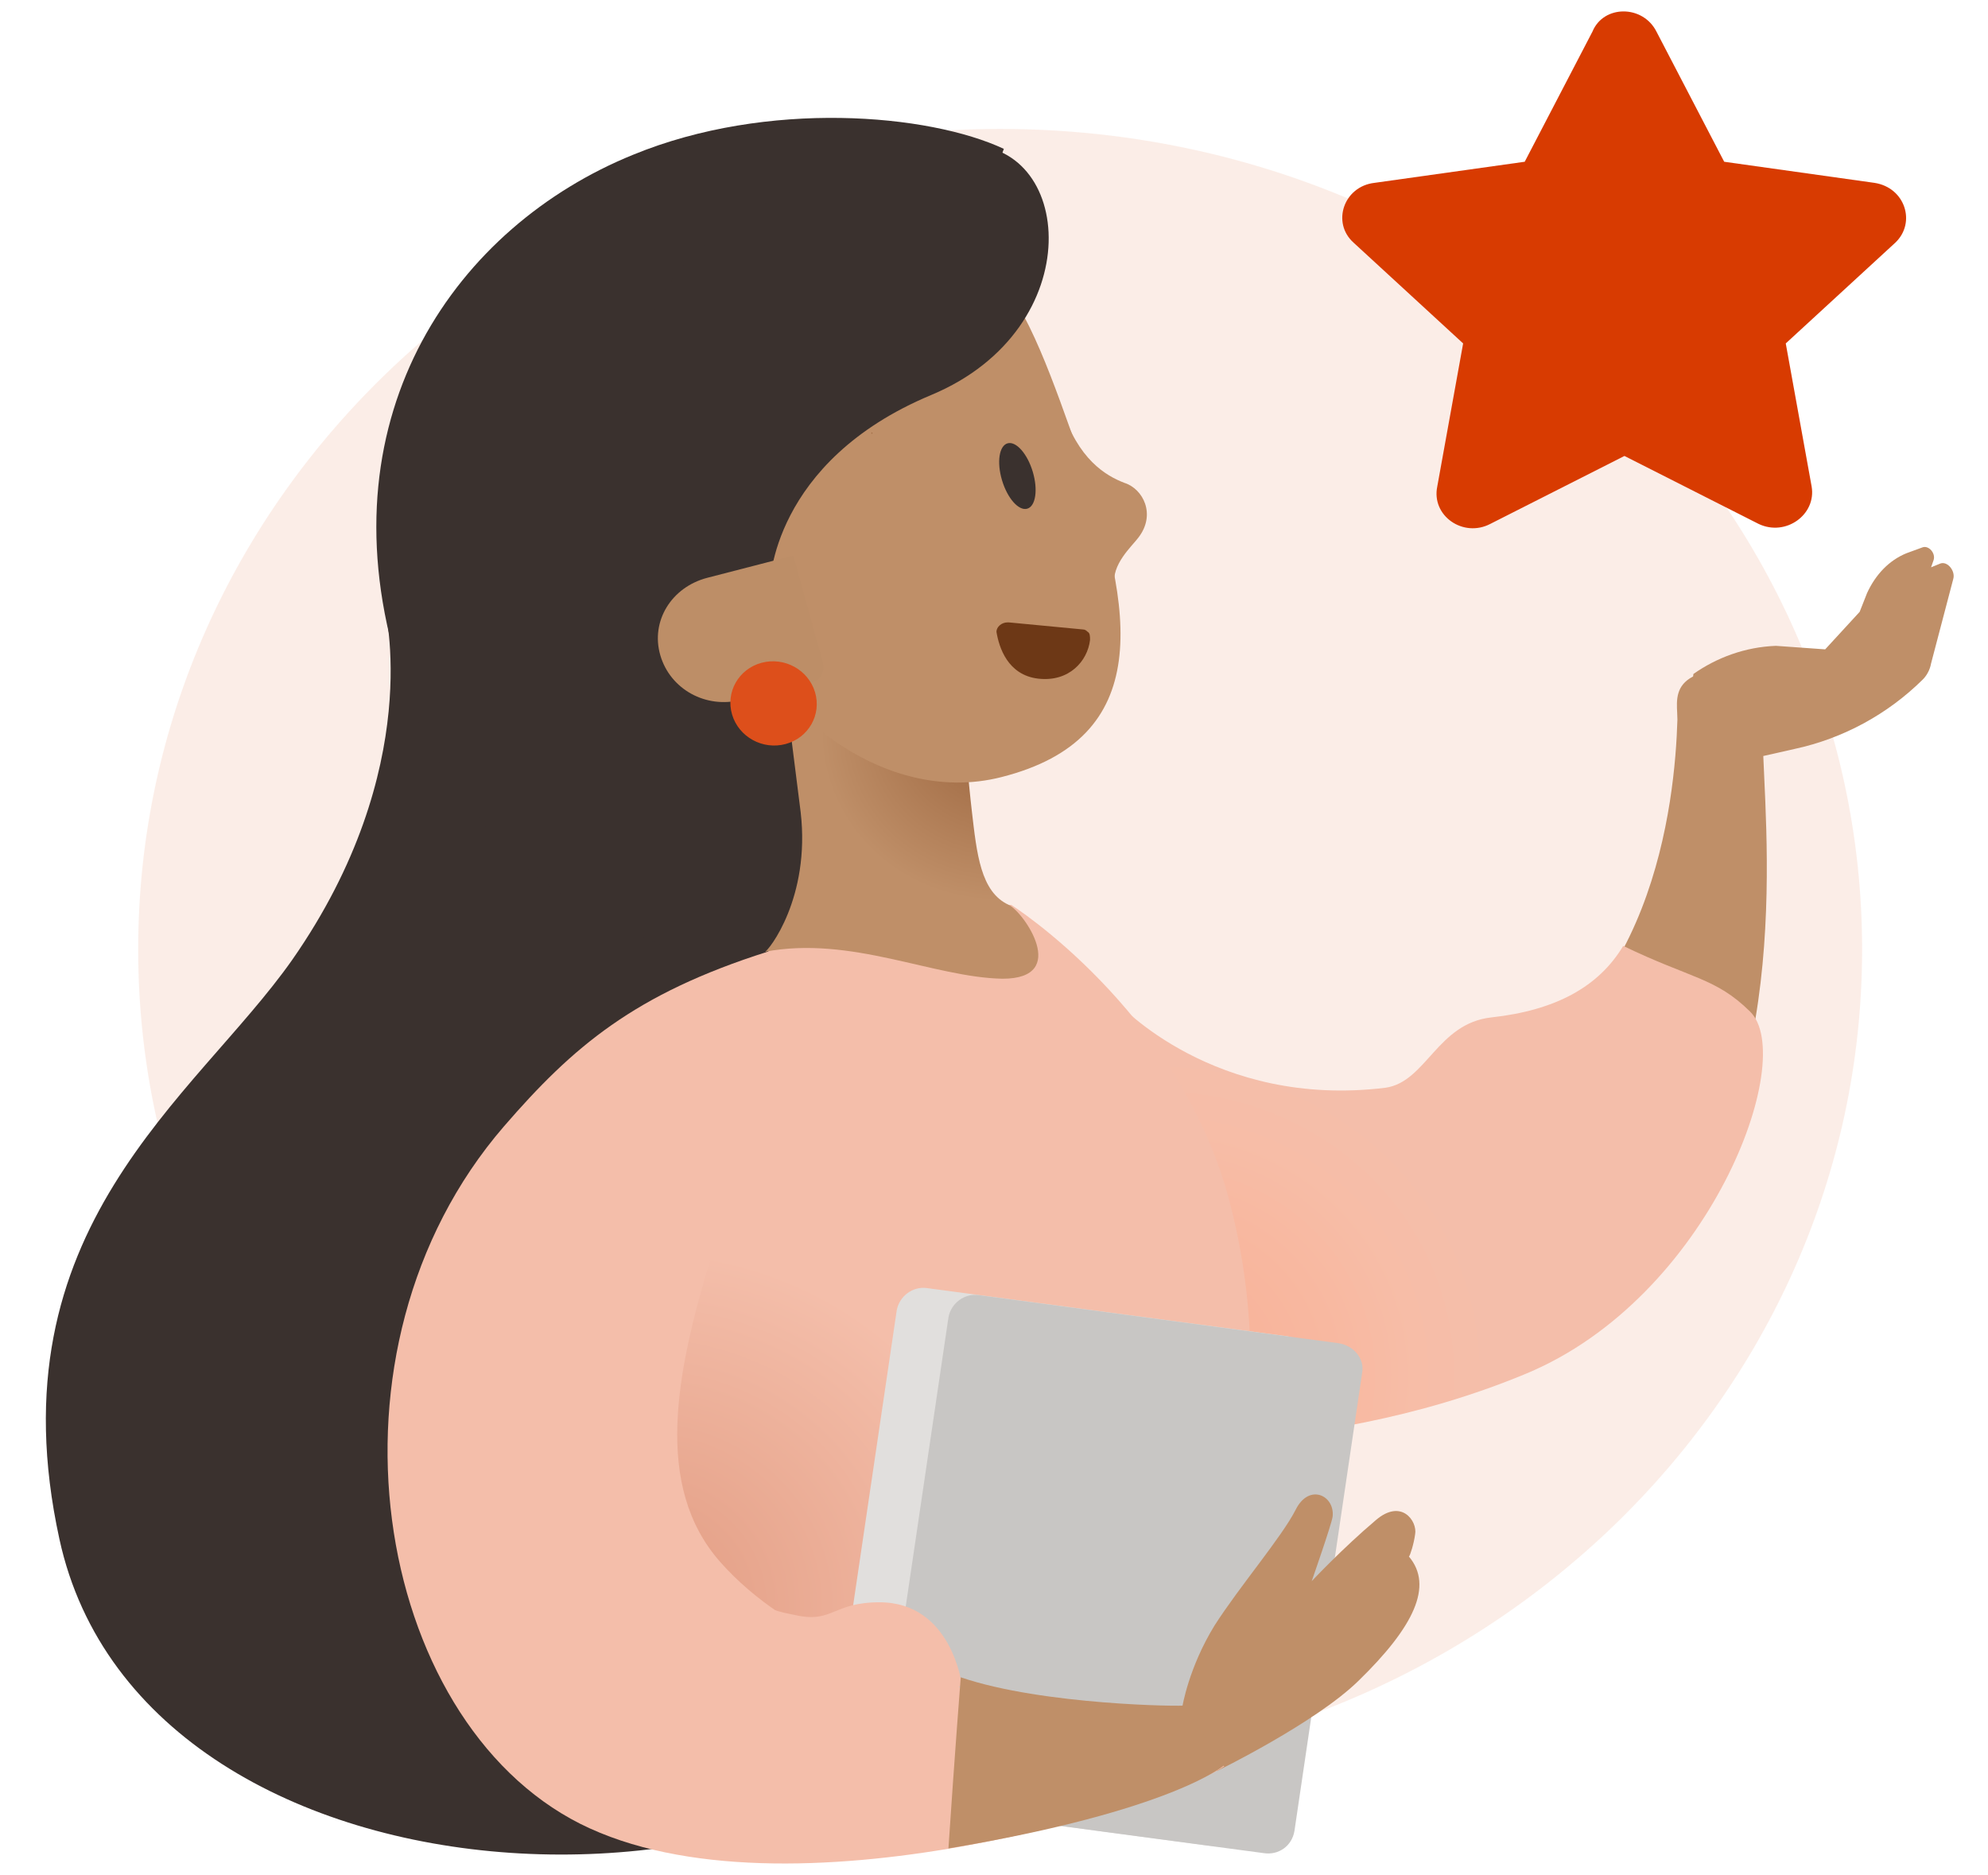 <svg width="212" height="200" viewBox="0 0 212 200" fill="none" xmlns="http://www.w3.org/2000/svg">
<path d="M106.656 188.75C157.421 188.75 198.575 149.575 198.575 101.25C198.575 52.925 157.421 13.75 106.656 13.75C55.89 13.75 14.736 52.925 14.736 101.25C14.736 149.575 55.89 188.75 106.656 188.75Z" fill="#F9DCD1" fill-opacity="0.5"/>
<path fill-rule="evenodd" clip-rule="evenodd" d="M188.037 80.624L191.354 79.875C196.607 78.75 201.334 76.125 205.011 72.5C205.405 72.125 205.799 71.5 205.93 70.75L208.294 61.75C208.556 60.875 207.637 59.75 206.849 60.125L205.93 60.5L206.193 59.75C206.455 59 205.667 58.125 205.011 58.375L203.304 59C201.465 59.75 200.021 61.25 199.102 63.25L198.314 65.25L194.637 69.25L189.385 68.875C186.102 69 183.081 70.125 180.587 71.875L180.549 72.144C178.702 73.096 178.783 74.658 178.854 76.019C178.867 76.272 178.879 76.517 178.879 76.75C178.617 85.375 176.385 108.875 156.556 115.875C135.546 123.375 102.98 100.125 102.98 100.125L108.496 131.125C108.496 131.125 139.879 157.5 169.688 138.625C190.124 125.656 188.746 95.99 188.136 82.847C188.098 82.041 188.064 81.298 188.037 80.624Z" fill="#BF8F68"/>
<path d="M159.051 108.5C153.273 109.125 152.091 115.375 147.758 116C129.505 118.25 119.263 107 119.263 107L115.586 153.625C115.586 153.625 139.616 156.125 162.727 146.5C182.293 138.375 191.748 112.875 186.626 107.875C182.95 104.25 180.323 104.375 173.101 100.875C170.475 105.25 165.879 107.75 159.051 108.5Z" fill="url(#paint0_radial)"/>
<path d="M6.334 164.125C-0.888 131 20.778 117.125 31.152 102.375C45.465 81.875 41.001 64.75 41.001 64.75C41.001 64.75 66.081 50.75 86.96 44.375C99.041 40.75 94.576 65.25 101.142 93C107.314 119.25 125.303 148 110.465 173.875C90.768 208.375 15.394 205.875 6.334 164.125Z" fill="#3A312E"/>
<path d="M42.181 70.25C48.615 92.75 70.15 106.625 89.847 101.25C109.544 95.875 102.191 27.75 107.049 15.875C99.039 12.125 81.837 10.625 67.524 16.5C48.746 24.125 34.696 44 42.181 70.25Z" fill="#3A312E"/>
<path d="M95.758 151C107.362 151 116.768 142.045 116.768 131C116.768 119.954 107.362 111 95.758 111C84.155 111 74.748 119.954 74.748 131C74.748 142.045 84.155 151 95.758 151Z" fill="#8A8BC3"/>
<path d="M130.292 177.875C133.049 157 135.282 143.375 130.948 127.5C125.433 107.625 107.837 96.5 107.837 96.5C107.837 96.5 102.979 96.5 97.07 96.5C91.161 96.5 85.777 98.5 81.181 102C69.625 110.75 64.373 134.375 65.029 157C80.656 174.75 103.504 186.375 129.241 188.125C129.504 185 129.767 181.625 130.292 177.875Z" fill="url(#paint1_radial)"/>
<path d="M85.384 86.625L82.233 61.625L101.273 59.375C101.273 59.375 102.98 81 103.637 86.5C104.162 91 104.556 95.125 107.576 96.5C109.152 97.25 114.142 104.375 106.92 104.375C99.566 104.25 90.768 99.75 81.576 101.5C81.97 101.375 86.435 95.75 85.384 86.625Z" fill="url(#paint2_radial)"/>
<path d="M75.272 58.874C79.868 75.374 94.05 86.124 106.787 82.874C123.07 78.749 121.1 65.249 115.191 48.749C109.414 32.624 105.343 18.625 86.302 25.75C73.959 30.25 70.545 42.374 75.272 58.874Z" fill="#BF8F68"/>
<path d="M106.262 67.375C106.524 69 107.444 72 110.726 72.375C114.009 72.75 115.979 70.5 116.242 68.25C116.242 67.875 116.242 67.5 115.979 67.375C115.848 67.25 115.716 67.125 115.454 67.125L107.575 66.375H107.444C106.787 66.375 106.262 66.875 106.262 67.375Z" fill="#6D3816"/>
<path d="M113.223 43.5C114.93 49 117.95 50.75 119.92 51.5C121.889 52.125 123.334 54.875 121.364 57.375C120.707 58.25 118.475 60.25 118.869 62.375L110.99 63.875L105.344 45.25L113.223 43.5Z" fill="#BF8F68"/>
<path d="M109.532 54.252C110.44 54.008 110.71 52.248 110.137 50.322C109.564 48.395 108.364 47.032 107.457 47.276C106.55 47.521 106.279 49.281 106.852 51.207C107.425 53.134 108.625 54.497 109.532 54.252Z" fill="#3A312E"/>
<path d="M102.585 15.5C114.535 14.75 116.373 35 99.302 42.125C82.232 49.25 82.1 62.375 82.1 62.375L69.232 67.375C69.232 67.375 60.828 40.375 73.565 27.625C81.838 19.375 96.545 15.75 102.585 15.5Z" fill="#3A312E"/>
<path d="M86.565 72.75L79.081 74.625C75.272 75.625 71.464 73.5 70.414 69.875C69.363 66.25 71.596 62.625 75.404 61.625L84.596 59.25L87.747 70.625C88.01 71.625 87.485 72.625 86.565 72.75Z" fill="#BD8E67"/>
<path d="M92.736 46.125L92.999 46L93.13 46.25L92.736 46.375V46.125Z" fill="url(#paint3_radial)"/>
<path d="M83.782 79.345C86.224 78.687 87.627 76.214 86.916 73.823C86.204 71.432 83.648 70.027 81.205 70.685C78.763 71.344 77.36 73.816 78.071 76.207C78.783 78.599 81.34 80.004 83.782 79.345Z" fill="#DD4F1B"/>
<path d="M129.242 196.875L90.899 191.75C89.323 191.5 88.141 190.125 88.404 188.625L95.626 139.75C95.889 138.25 97.333 137.125 98.909 137.375L137.252 142.5C138.828 142.75 140.01 144.125 139.747 145.625L132.525 194.5C132.394 196.125 130.818 197.125 129.242 196.875Z" fill="#E1DFDD"/>
<path d="M134.758 197.625L96.414 192.5C94.839 192.25 93.657 190.875 93.919 189.375L101.142 140.5C101.404 139 102.849 137.875 104.425 138.125L142.768 143.25C144.344 143.5 145.526 144.875 145.263 146.375L138.041 195.25C137.778 196.875 136.334 197.875 134.758 197.625Z" fill="#C8C6C4"/>
<path d="M129.767 188.875C129.767 188.875 140.272 183.75 144.868 179.25C150.777 173.5 152.878 169.125 150.251 166C150.383 165.875 150.777 164.625 150.908 163.625C151.171 162.25 149.464 159.75 146.706 162.125C143.161 165.125 139.878 168.625 139.878 168.625C139.878 168.625 141.979 162.625 142.11 161.75C142.373 159.5 139.615 158.125 138.171 161C136.726 163.875 132.13 169.25 129.504 173.375C126.746 177.875 126.09 182 126.09 182L129.767 188.875Z" fill="#BF8F68"/>
<path d="M76.848 166.625C62.404 150.375 86.828 118 81.838 101.5C67.656 106 61.091 111.625 53.737 120.125C33.121 144 39.818 183.375 61.879 194.5C83.808 205.5 125.434 192 130.555 188.375L124.515 182.625C124.515 182.75 91.293 182.875 76.848 166.625Z" fill="#F4BEAA"/>
<path d="M102.587 179.75C102.587 179.75 101.536 170.875 93.788 170.875C88.799 170.875 88.799 173.125 84.859 172.25C80.92 171.5 81.314 171 78.294 168.875C75.142 166.875 78.162 180.375 78.294 180.375C78.425 180.375 99.435 181.125 99.566 181.125C99.698 181.25 102.587 179.75 102.587 179.75Z" fill="#F4BEAA"/>
<path d="M102.454 178.875C102.454 178.875 101.797 187.25 101.141 197.125C125.04 193.125 130.555 188.25 130.555 188.25L126.353 181.875C126.353 182 111.252 181.875 102.454 178.875Z" fill="#BF8F68"/>
<path d="M176.646 3.375L183.868 17.25L199.888 19.5C203.171 20 204.353 23.75 202.12 25.875L190.433 36.625L193.191 51.875C193.716 54.875 190.433 57.25 187.544 55.875L173.231 48.625L158.918 55.875C156.029 57.375 152.615 55 153.272 51.875L156.029 36.625L144.342 25.875C141.979 23.75 143.292 19.875 146.575 19.5L162.595 17.25L169.817 3.375C170.999 0.5 175.201 0.5 176.646 3.375Z" fill="#D83B01"/>
<defs>
<radialGradient id="paint0_radial" cx="0" cy="0" r="1" gradientUnits="userSpaceOnUse" gradientTransform="translate(123.216 146.807) rotate(175.428) scale(36.018 34.309)">
<stop offset="0" stop-color="#FC9B78"/>
<stop offset="0.036" stop-color="#F7AA8E"/>
<stop offset="0.284" stop-color="#F8B49B"/>
<stop offset="0.531" stop-color="#F8B8A0"/>
<stop offset="0.771" stop-color="#F7BDA7"/>
<stop offset="1" stop-color="#F4BEAA"/>
</radialGradient>
<radialGradient id="paint1_radial" cx="0" cy="0" r="1" gradientUnits="userSpaceOnUse" gradientTransform="translate(68.195 171.191) rotate(-3.512) scale(39.848 37.947)">
<stop offset="0.001" stop-color="#E29C82"/>
<stop offset="1" stop-color="#F4BEAA"/>
</radialGradient>
<radialGradient id="paint2_radial" cx="0" cy="0" r="1" gradientUnits="userSpaceOnUse" gradientTransform="translate(106.574 77.865) rotate(174.206) scale(19.098 18.199)">
<stop stop-color="#9B643D"/>
<stop offset="1" stop-color="#BF8F68"/>
</radialGradient>
<radialGradient id="paint3_radial" cx="0" cy="0" r="1" gradientUnits="userSpaceOnUse" gradientTransform="translate(92.984 46.193) rotate(-1.513) scale(0.147 0.147)">
<stop offset="0" stop-color="#9B643D"/>
<stop offset="0.882" stop-color="#BA8A63" stop-opacity="0.118"/>
<stop offset="1" stop-color="#BF8F68" stop-opacity="0"/>
</radialGradient>
</defs>
</svg>
